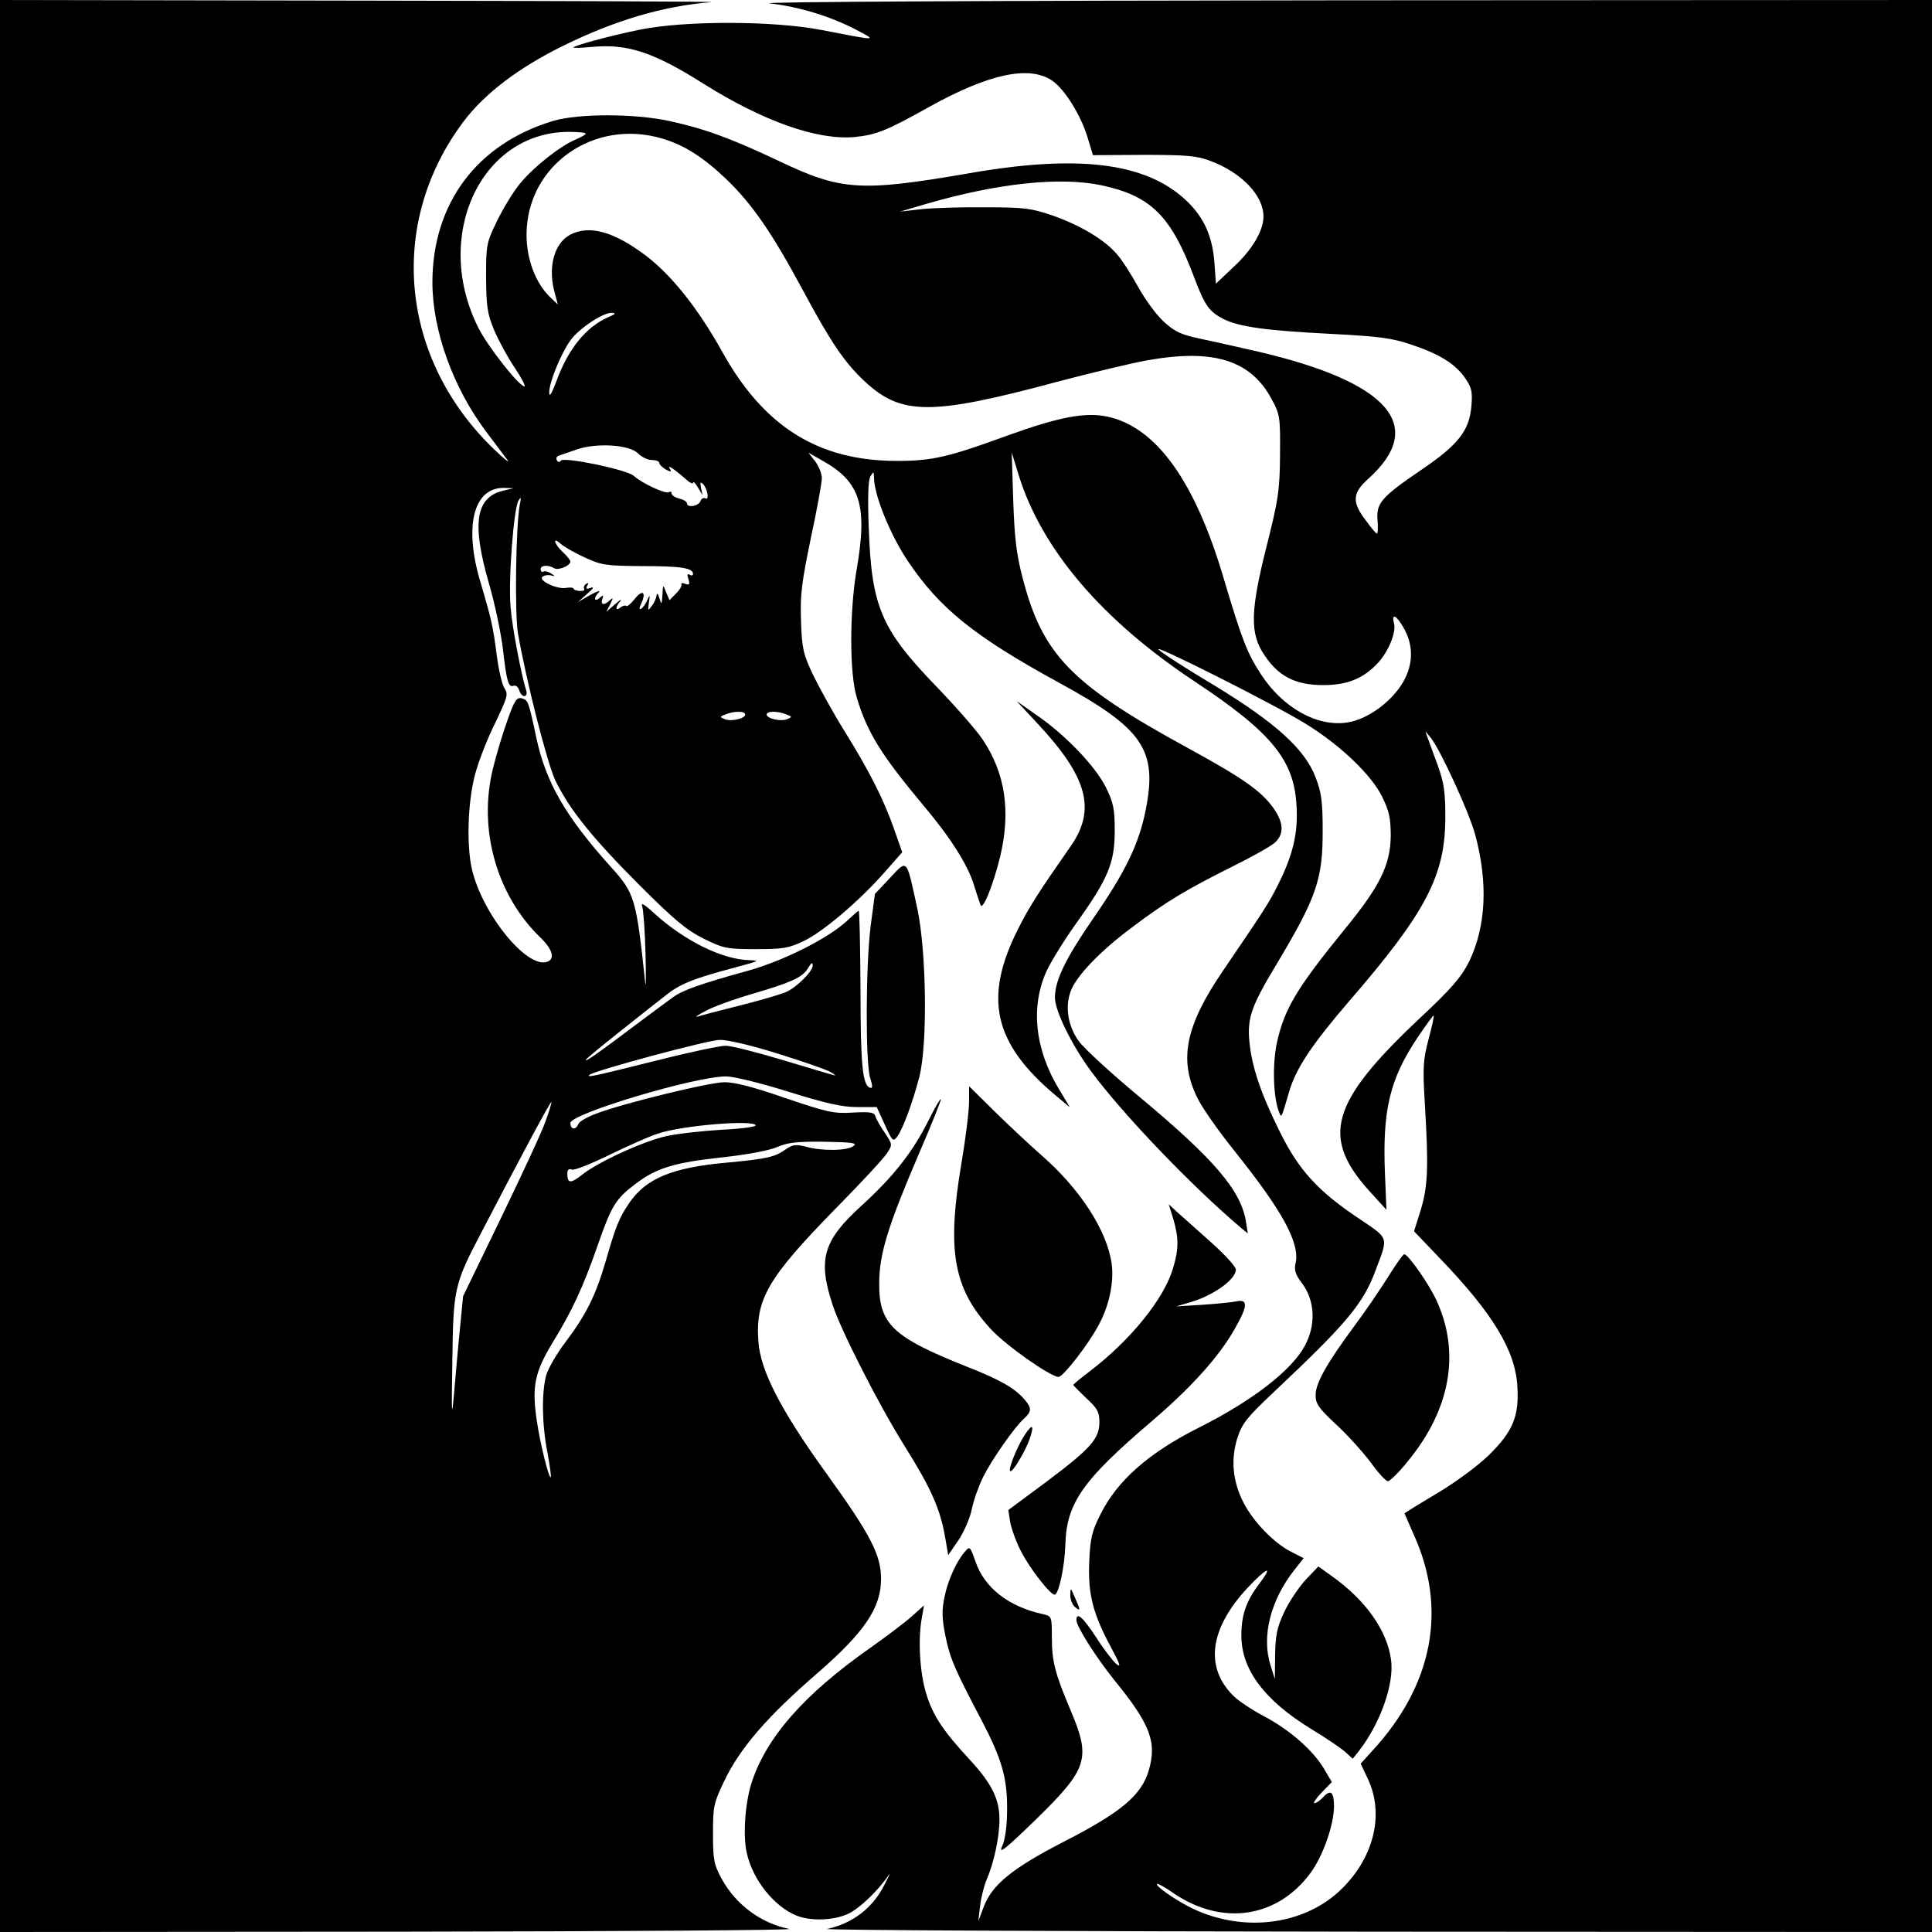 <?xml version="1.0" standalone="no"?>
<!DOCTYPE svg PUBLIC "-//W3C//DTD SVG 20010904//EN"
 "http://www.w3.org/TR/2001/REC-SVG-20010904/DTD/svg10.dtd">
<svg version="1.0" xmlns="http://www.w3.org/2000/svg"
 width="630pt" height="630pt" viewBox="0 0 630 630"
 preserveAspectRatio="xMidYMid meet">
<g transform="translate(0,630) scale(0.1,-0.1)"
fill="#000000" stroke="none">
<path d="M0 3150 l0 -3150 1308 1 c719 1 1288 5 1265 9 -92 19 -172 78 -219
162 -26 48 -29 62 -29 148 0 89 2 100 36 171 52 109 141 212 309 357 150 131
203 210 203 303 0 78 -33 143 -178 344 -148 205 -216 336 -222 431 -10 137 31
207 248 429 84 85 161 168 171 184 19 29 18 29 -6 66 -14 20 -28 44 -31 54 -4
14 -16 16 -74 13 -63 -4 -83 1 -222 48 -104 36 -166 52 -198 51 -51 -1 -325
-68 -413 -101 -31 -11 -59 -27 -62 -35 -8 -21 -26 -19 -26 3 0 30 406 152 508
152 24 0 114 -22 203 -50 122 -38 175 -50 224 -50 l64 0 26 -57 c25 -55 27
-57 41 -39 19 26 51 114 72 195 27 107 23 404 -6 545 -37 170 -32 165 -90 103
l-49 -52 -14 -105 c-16 -129 -17 -440 -2 -493 9 -29 9 -37 0 -34 -24 8 -31 72
-31 320 -1 141 -3 257 -6 257 -2 0 -18 -14 -35 -30 -59 -57 -208 -133 -328
-166 -155 -43 -212 -63 -244 -87 -17 -12 -73 -54 -124 -92 -121 -91 -159 -118
-159 -111 0 2 48 42 106 88 58 46 126 100 152 120 49 40 93 57 232 94 75 20
80 22 44 23 -89 2 -212 63 -312 154 -30 28 -43 35 -38 22 4 -11 9 -80 11 -155
2 -74 1 -117 -1 -95 -29 274 -34 292 -111 377 -147 163 -213 276 -244 422 -26
122 -27 123 -48 129 -16 4 -24 -8 -46 -71 -15 -41 -36 -111 -47 -156 -50 -199
11 -416 156 -555 38 -37 46 -68 21 -77 -65 -25 -211 153 -246 301 -18 78 -14
219 10 309 11 43 41 119 66 169 40 84 43 93 30 113 -8 12 -19 60 -25 106 -12
94 -17 117 -54 242 -54 182 -21 308 79 305 l30 -1 -34 -8 c-90 -21 -103 -107
-47 -301 20 -68 40 -165 46 -216 12 -105 18 -126 35 -119 7 2 15 -4 18 -15 3
-10 10 -19 17 -19 6 0 9 8 6 18 -16 51 -46 206 -51 272 -8 86 10 324 26 348 8
13 9 11 4 -13 -13 -72 -17 -353 -6 -420 27 -155 95 -423 122 -480 46 -95 122
-189 274 -341 115 -115 154 -147 210 -175 65 -32 76 -34 170 -34 87 0 107 3
155 26 63 30 179 128 264 224 l58 66 -27 77 c-35 99 -81 189 -163 321 -36 58
-81 140 -101 181 -32 68 -36 85 -39 175 -3 85 2 125 32 270 20 93 36 181 36
196 0 14 -10 39 -22 55 l-22 28 44 -25 c126 -70 150 -146 113 -359 -23 -135
-23 -338 1 -415 34 -114 80 -187 216 -350 88 -104 145 -194 165 -258 9 -29 19
-59 22 -67 7 -22 40 59 64 155 36 150 17 274 -57 384 -20 30 -90 110 -155 177
-175 182 -207 256 -216 510 -4 101 -2 157 5 170 11 18 11 18 12 -3 0 -57 53
-187 110 -272 104 -155 217 -246 493 -397 275 -150 322 -219 283 -415 -22
-111 -66 -202 -172 -355 -90 -131 -124 -201 -124 -257 0 -43 55 -155 117 -239
102 -139 328 -375 490 -512 l22 -18 -6 38 c-16 102 -104 205 -353 412 -90 75
-177 155 -193 178 -34 48 -44 108 -27 158 16 50 96 134 204 214 110 83 176
122 326 197 63 31 125 66 138 78 30 28 28 66 -7 114 -39 54 -100 97 -276 193
-383 209 -476 305 -541 558 -20 76 -26 131 -30 252 l-5 155 23 -75 c75 -241
271 -472 575 -673 253 -168 324 -257 331 -408 5 -88 -13 -159 -60 -253 -31
-62 -43 -80 -181 -283 -122 -179 -144 -290 -82 -414 14 -30 69 -108 122 -174
159 -199 214 -302 197 -368 -4 -19 1 -35 22 -62 42 -56 46 -136 8 -205 -44
-80 -171 -178 -344 -265 -164 -82 -268 -174 -322 -284 -27 -53 -33 -78 -36
-151 -5 -105 11 -171 70 -280 31 -58 35 -70 17 -55 -12 11 -42 50 -66 88 -42
64 -63 82 -63 54 0 -21 66 -124 124 -196 117 -144 139 -201 112 -294 -24 -81
-89 -136 -276 -232 -169 -87 -236 -141 -263 -215 l-17 -45 6 50 c3 28 13 66
21 85 24 55 42 140 42 195 1 67 -25 119 -96 196 -87 94 -121 144 -143 217 -21
68 -27 177 -14 247 l7 40 -39 -35 c-21 -19 -82 -65 -134 -102 -219 -153 -344
-296 -391 -447 -20 -67 -27 -172 -13 -227 20 -85 88 -170 160 -200 46 -19 121
-17 169 5 36 16 100 77 133 127 7 10 0 -5 -15 -34 -38 -75 -105 -125 -186
-142 -23 -4 778 -8 1781 -9 l1822 -1 0 3150 0 3150 -1932 -1 c-1136 -1 -1902
-5 -1858 -10 96 -11 197 -42 280 -85 72 -38 76 -38 -110 -2 -160 31 -448 31
-595 1 -101 -21 -215 -52 -215 -58 0 -2 27 -1 60 2 116 11 201 -17 364 -120
196 -123 370 -184 491 -174 72 7 107 21 246 99 193 107 325 136 400 85 41 -28
94 -113 116 -187 l17 -56 165 1 c138 0 174 -3 216 -19 103 -38 175 -113 175
-182 0 -46 -37 -109 -98 -165 l-57 -54 -5 70 c-7 88 -36 150 -96 205 -131 120
-349 147 -704 85 -354 -61 -417 -57 -620 40 -159 75 -244 106 -360 131 -114
24 -293 24 -375 0 -249 -74 -395 -269 -395 -527 0 -157 68 -345 177 -489 26
-35 57 -75 67 -89 11 -14 -9 1 -43 34 -307 295 -349 736 -100 1068 69 92 180
176 324 247 170 84 330 131 485 143 25 2 -487 4 -1137 5 l-1183 2 0 -3150z
m1910 2714 c0 -3 -15 -11 -33 -19 -50 -21 -135 -88 -180 -142 -22 -26 -56 -82
-76 -123 -35 -72 -36 -79 -36 -185 1 -96 4 -118 27 -173 15 -35 45 -90 67
-122 22 -33 36 -60 31 -60 -17 0 -121 132 -150 191 -150 297 6 637 293 639 31
0 57 -2 57 -6z m250 -16 c71 -21 132 -60 206 -130 86 -82 151 -176 254 -368
91 -169 134 -232 199 -293 120 -112 216 -113 632 -1 114 30 244 61 290 69 218
39 339 0 407 -129 26 -48 27 -58 26 -181 -1 -117 -6 -146 -43 -293 -54 -214
-56 -288 -8 -358 46 -70 102 -98 192 -98 78 0 130 21 177 71 35 37 61 100 54
129 -10 37 8 28 32 -15 34 -60 30 -127 -10 -187 -41 -61 -114 -111 -175 -120
-98 -15 -210 48 -281 157 -45 69 -62 112 -122 314 -93 315 -219 491 -377 526
-72 16 -158 0 -327 -61 -194 -71 -247 -83 -361 -83 -256 0 -434 111 -570 356
-79 142 -166 251 -251 315 -103 77 -182 99 -244 67 -54 -28 -75 -109 -50 -194
l9 -34 -24 23 c-48 45 -78 124 -78 204 0 226 219 381 443 314z m1431 -152
c163 -35 228 -100 304 -303 34 -90 48 -109 94 -133 52 -26 138 -38 356 -49
152 -8 193 -13 258 -35 92 -31 144 -63 176 -111 20 -29 23 -44 19 -90 -7 -79
-42 -125 -163 -207 -131 -89 -148 -109 -143 -165 2 -23 1 -43 -2 -43 -3 0 -20
20 -37 44 -45 59 -43 88 8 134 193 173 69 316 -361 416 -58 13 -140 32 -184
41 -66 14 -85 23 -122 57 -24 22 -61 73 -83 113 -22 40 -52 87 -68 105 -39 47
-119 95 -210 127 -70 24 -93 27 -218 27 -77 1 -171 -2 -210 -6 l-70 -8 85 25
c234 68 436 89 571 61z m-1607 -430 c-73 -32 -131 -103 -170 -210 -15 -40 -23
-53 -23 -36 -1 31 38 127 69 170 27 38 105 90 134 90 16 -1 14 -4 -10 -14z
m97 -445 c11 -11 31 -21 44 -21 14 0 25 -4 25 -10 0 -5 10 -14 21 -21 17 -9
20 -8 13 3 -9 14 12 1 54 -36 12 -11 22 -15 22 -10 1 5 8 -2 16 -16 l15 -25
-5 24 c-4 18 -2 21 6 13 15 -15 22 -55 8 -47 -6 3 -13 -1 -16 -9 -6 -17 -44
-23 -44 -7 0 5 -11 12 -25 15 -14 4 -25 11 -25 17 0 6 -4 7 -10 4 -10 -6 -85
28 -113 53 -23 21 -229 63 -238 50 -4 -6 -9 -6 -13 1 -4 6 -1 13 6 15 7 3 33
11 58 20 65 23 174 16 201 -13z m-176 -338 c56 -26 69 -28 190 -29 127 0 165
-6 165 -26 0 -5 -5 -6 -11 -2 -8 4 -9 0 -4 -15 5 -16 3 -20 -10 -15 -9 4 -15
3 -13 -2 2 -5 -6 -18 -18 -30 l-21 -21 -11 26 c-10 26 -10 26 -12 -9 -2 -33
-3 -33 -10 -10 -4 14 -8 18 -9 9 -1 -8 -7 -24 -15 -34 -13 -18 -14 -18 -10 10
4 26 3 27 -5 9 -5 -12 -14 -25 -20 -29 -8 -4 -7 2 1 19 16 37 2 44 -23 12 -12
-15 -24 -25 -27 -22 -3 3 -11 1 -19 -5 -17 -14 -17 2 0 21 6 8 -1 4 -17 -10
l-29 -25 13 25 c10 21 10 23 -1 13 -18 -18 -32 -16 -25 3 5 14 4 15 -9 4 -18
-15 -20 1 -2 19 6 7 -6 3 -28 -9 l-40 -23 30 27 c20 17 24 24 11 19 -14 -5
-17 -3 -11 7 5 9 4 11 -4 6 -6 -4 -9 -11 -6 -16 3 -5 -4 -8 -15 -7 -11 1 -20
4 -20 8 0 3 -11 4 -24 2 -30 -6 -95 26 -76 37 7 5 20 6 29 3 12 -3 12 -2 -2 7
-9 6 -21 9 -25 6 -5 -3 -9 1 -9 8 0 13 25 15 44 3 13 -8 53 8 53 22 0 4 -11
18 -25 31 -28 26 -35 52 -7 27 10 -9 44 -29 77 -44z m2354 -544 c112 -69 213
-166 248 -237 23 -47 28 -70 28 -128 -1 -94 -35 -164 -150 -304 -157 -193
-198 -261 -222 -374 -14 -70 -11 -173 7 -220 9 -23 7 -27 34 65 22 75 73 152
196 295 250 289 313 409 313 599 0 82 -4 112 -25 170 -14 39 -29 79 -33 90
l-7 20 17 -20 c31 -38 124 -240 145 -315 43 -159 36 -301 -20 -417 -25 -49
-56 -86 -161 -184 -293 -276 -324 -389 -158 -569 l50 -55 -5 121 c-8 205 16
305 106 440 28 41 51 74 53 72 2 -2 -6 -37 -17 -78 -17 -65 -19 -91 -12 -205
13 -214 10 -273 -13 -350 l-22 -70 85 -89 c173 -180 246 -301 252 -418 6 -96
-15 -146 -92 -222 -36 -35 -107 -88 -169 -125 -59 -35 -107 -65 -107 -66 0 -1
14 -32 30 -69 110 -242 63 -490 -134 -704 l-39 -43 24 -51 c55 -118 17 -263
-96 -367 -120 -109 -310 -132 -473 -56 -53 25 -126 75 -119 82 2 2 28 -12 56
-32 158 -106 336 -79 444 67 41 55 77 158 77 218 0 47 -11 56 -35 30 -10 -11
-23 -20 -29 -20 -5 0 5 15 23 34 l34 35 -26 44 c-36 60 -111 126 -196 171 -38
20 -83 50 -99 66 -94 93 -78 218 45 351 65 69 87 78 39 14 -42 -55 -59 -103
-58 -171 1 -109 75 -208 226 -301 50 -30 101 -65 114 -77 l23 -21 20 25 c70
90 116 219 105 298 -13 95 -82 193 -191 271 l-46 33 -41 -43 c-22 -24 -54 -71
-70 -105 -24 -51 -29 -76 -30 -141 l-1 -78 -14 45 c-30 94 0 212 78 311 l30
38 -41 21 c-57 29 -123 98 -155 160 -36 70 -42 142 -20 211 15 47 31 67 118
149 241 227 294 290 335 404 39 104 42 96 -56 162 -135 90 -198 160 -259 284
-62 125 -91 211 -99 294 -7 77 6 115 90 254 129 216 150 275 149 437 0 90 -4
121 -23 170 -35 92 -129 177 -327 298 -89 53 -172 106 -184 118 -33 28 377
-178 480 -242z m-1829 31 c0 -13 -46 -24 -67 -15 -17 7 -16 8 2 15 28 12 65
12 65 0z m135 0 c18 -7 19 -8 2 -15 -21 -9 -67 2 -67 15 0 12 37 12 65 0z m85
-819 c0 -19 -54 -72 -87 -86 -19 -8 -87 -28 -151 -44 -64 -16 -126 -32 -137
-36 -11 -3 0 5 25 18 25 14 94 39 153 56 123 36 162 53 180 81 13 22 17 24 17
11z m-113 -287 c81 -25 158 -52 172 -60 14 -9 19 -13 10 -10 -9 2 -85 25 -169
50 -83 25 -166 46 -184 46 -18 0 -122 -22 -232 -50 -197 -49 -222 -55 -212
-45 13 13 388 114 425 114 24 1 108 -19 190 -45z m-758 -220 c-11 -33 -77
-174 -145 -315 l-124 -256 -10 -104 c-6 -57 -14 -151 -19 -209 -8 -91 -9 -78
-6 100 3 237 6 252 93 418 142 273 227 431 230 428 1 -2 -7 -30 -19 -62z m685
-13 c4 -5 -46 -12 -112 -15 -64 -4 -145 -13 -180 -21 -76 -17 -223 -85 -273
-125 -38 -30 -49 -30 -49 3 0 13 5 17 15 13 8 -3 63 19 122 48 60 29 131 61
160 70 79 26 306 45 317 27z m319 -68 c-20 -16 -104 -17 -156 -2 -32 8 -42 7
-65 -9 -35 -25 -61 -31 -190 -43 -181 -16 -266 -52 -321 -133 -33 -49 -43 -75
-76 -189 -32 -110 -63 -173 -130 -262 -29 -38 -58 -88 -64 -110 -15 -56 -14
-159 4 -251 8 -43 13 -79 11 -81 -6 -6 -35 111 -46 187 -16 110 -6 156 52 252
64 104 101 184 149 323 44 125 57 146 122 195 67 51 125 69 282 86 84 9 156
23 180 34 32 14 63 18 152 17 93 -2 110 -4 96 -14z"/>
<path d="M4525 2134 c-26 -41 -74 -112 -108 -157 -90 -122 -127 -187 -127
-226 0 -29 10 -43 68 -97 37 -34 87 -90 112 -123 24 -34 49 -61 56 -61 6 0 35
28 63 63 141 170 174 356 95 527 -25 54 -92 150 -105 150 -4 0 -28 -34 -54
-76z"/>
<path d="M3382 3942 c163 -174 193 -280 111 -399 -106 -152 -137 -200 -173
-272 -114 -225 -80 -373 121 -542 l48 -40 -35 58 c-80 132 -94 271 -41 387 15
32 59 103 97 156 103 144 125 196 125 300 0 74 -4 92 -30 145 -35 68 -131 169
-226 234 l-64 45 67 -72z"/>
<path d="M3160 2707 c0 -29 -11 -119 -25 -201 -48 -285 -26 -407 95 -539 49
-54 196 -157 222 -157 15 1 96 104 131 170 34 62 50 139 42 199 -15 108 -103
244 -228 353 -40 35 -109 100 -154 144 l-83 82 0 -51z"/>
<path d="M3028 2647 c-50 -101 -113 -182 -217 -277 -127 -115 -145 -176 -96
-325 28 -85 149 -323 234 -459 87 -139 117 -206 133 -299 l10 -58 33 48 c18
27 38 72 44 102 6 30 23 77 37 105 29 58 102 162 133 190 25 23 26 34 3 61
-31 37 -79 65 -183 106 -250 99 -294 141 -292 279 1 94 30 186 130 419 41 95
73 175 71 177 -2 2 -20 -29 -40 -69z"/>
<path d="M3826 2325 c18 -61 18 -99 -1 -161 -29 -99 -139 -235 -272 -336 -29
-22 -53 -42 -53 -44 0 -2 19 -21 42 -43 36 -33 43 -45 43 -78 0 -55 -28 -86
-173 -195 l-124 -92 6 -39 c4 -21 19 -64 35 -95 28 -55 95 -142 110 -142 13 0
33 91 35 164 4 135 57 210 281 401 130 111 221 212 272 303 43 75 43 97 3 88
-17 -3 -67 -8 -113 -11 l-82 -5 48 14 c74 22 147 74 147 106 0 10 -37 50 -82
90 -46 41 -95 85 -110 98 l-27 25 15 -48z"/>
<path d="M3343 1623 c-23 -33 -56 -113 -49 -120 7 -7 50 65 64 106 15 44 9 50
-15 14z"/>
<path d="M3148 1242 c-28 -31 -57 -94 -68 -149 -9 -43 -9 -69 3 -128 15 -73
29 -106 118 -275 66 -126 84 -189 83 -290 0 -54 -6 -98 -16 -120 -13 -28 8
-12 108 85 172 168 182 200 115 358 -51 121 -61 159 -61 239 0 66 -1 68 -27
74 -113 24 -193 86 -222 172 -17 48 -19 51 -33 34z"/>
<path d="M3490 1099 c0 -15 7 -32 15 -39 19 -16 19 -11 0 31 -14 33 -14 33
-15 8z"/>
</g>
</svg>
